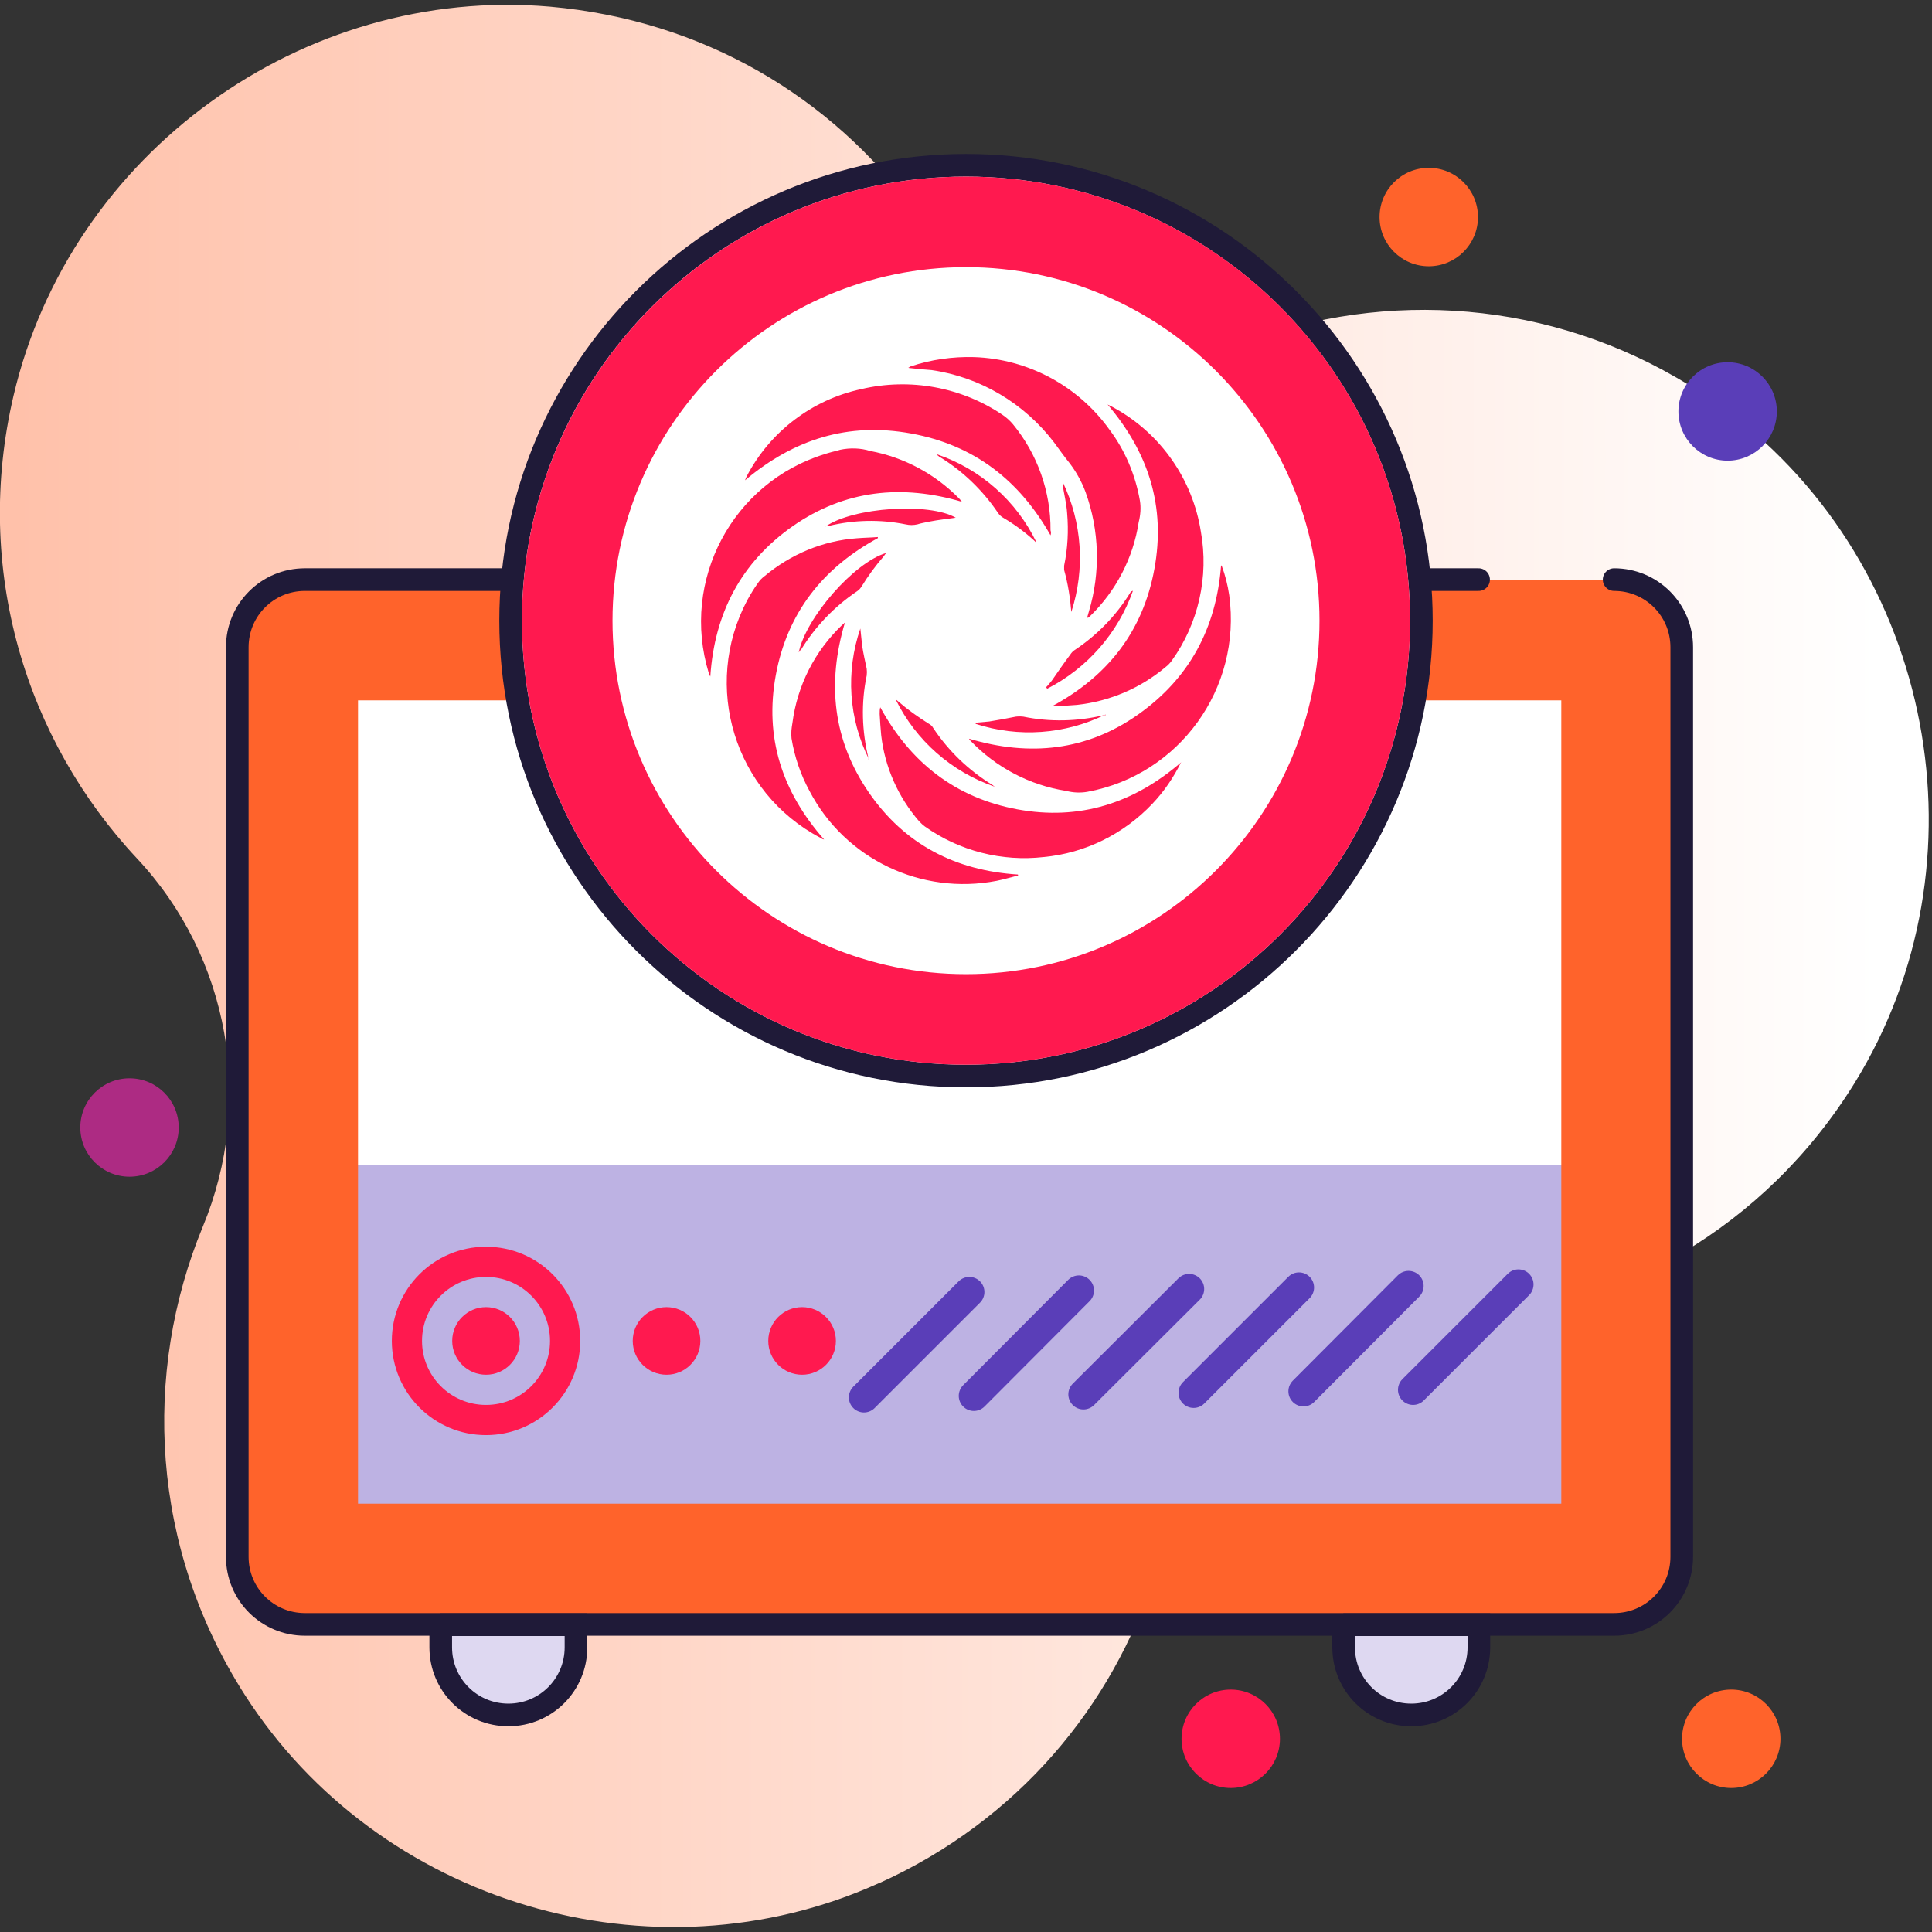 <?xml version="1.0" encoding="UTF-8"?><svg id="Layer_1" xmlns="http://www.w3.org/2000/svg" xmlns:xlink="http://www.w3.org/1999/xlink" viewBox="0 0 64 64"><rect x="0" y="0" width="64" height="64" fill="#333333" stroke="none"/><defs><style>.cls-1{isolation:isolate;stroke:#5a3eb8;}.cls-1,.cls-2,.cls-3{fill:none;}.cls-1,.cls-2,.cls-3,.cls-4{stroke-miterlimit:10;}.cls-1,.cls-3{stroke-linecap:round;}.cls-5{fill:url(#linear-gradient);}.cls-6{fill:#fff;}.cls-7{fill:#ff194f;}.cls-8{fill:#ff632b;}.cls-9{fill:#bdb2e3;}.cls-10{fill:#ad2b83;}.cls-11{fill:#1f1a38;}.cls-12{fill:#5a3eb8;}.cls-2{stroke:#ff194f;}.cls-3,.cls-4{stroke:#1f1a38;stroke-width:.75px;}.cls-4{fill:#ded8f1;}</style><linearGradient id="linear-gradient" x1="-301.98" y1="-737.91" x2="-363.82" y2="-737.91" gradientTransform="translate(-301.54 -705.91) rotate(-180)" gradientUnits="userSpaceOnUse"><stop offset="0" stop-color="#ffc1aa"/><stop offset="1" stop-color="#fff"/></linearGradient></defs><path class="cls-5" d="m29.13,62.38c4.58-2.07,7.74-5.87,9.12-10.23,1.45-4.58,5.31-8,10.1-8.34,5.18-.37,10.12-3.13,13.09-7.94,4.5-7.29,2.64-17.1-4.21-22.24-4.4-3.3-9.84-4.1-14.69-2.72-4.51,1.29-9.45-.14-12.23-3.92S23.3.67,18.22.22C10.02-.49,2.33,5.08.45,13.1c-1.35,5.75.4,11.4,4.09,15.34,3.07,3.28,3.9,8.04,2.18,12.19-2.01,4.87-1.73,10.63,1.38,15.5,4.43,6.93,13.53,9.64,21.02,6.25Z"/><rect class="cls-6" x="9.54" y="21.66" width="44.82" height="31.39"/><circle class="cls-8" cx="47.33" cy="7.19" r="1.63"/><circle class="cls-7" cx="40.77" cy="57.6" r="1.63"/><circle class="cls-8" cx="57.35" cy="57.6" r="1.63"/><circle class="cls-10" cx="4.29" cy="37.35" r="1.63"/><circle class="cls-12" cx="57.23" cy="13.63" r="1.63"/><circle class="cls-12" cx="11.36" cy="20.65" r="1.63"/><rect class="cls-9" x="9.54" y="38.58" width="44.82" height="14.47"/><path class="cls-8" d="m51.72,23.2v26.61H11.86v-26.61h39.86m1.76-4H10.1c-1.24,0-2.24,1-2.24,2.24v30.13c0,1.24,1,2.24,2.24,2.24h43.37c1.24,0,2.24-1,2.24-2.24v-30.13c0-1.24-1-2.24-2.24-2.24h0Z"/><path class="cls-4" d="m14.59,53.82h4.49v.75c0,1.24-1,2.24-2.24,2.24h0c-1.24,0-2.24-1-2.24-2.24v-.75Z"/><path class="cls-4" d="m44.5,53.82h4.49v.75c0,1.24-1,2.24-2.24,2.24h0c-1.24,0-2.24-1-2.24-2.24v-.75Z"/><path class="cls-3" d="m53.47,19.2c1.24,0,2.24,1,2.24,2.24v30.13c0,1.24-1,2.24-2.24,2.24H10.1c-1.24,0-2.24-1-2.24-2.24v-30.13c0-1.24,1-2.24,2.24-2.24h38.88"/><circle class="cls-7" cx="16.1" cy="44.42" r="1.12"/><circle class="cls-7" cx="22.08" cy="44.42" r="1.12"/><circle class="cls-7" cx="26.57" cy="44.42" r="1.12"/><circle class="cls-2" cx="16.1" cy="44.42" r="2.62"/><line class="cls-1" x1="46.81" y1="46.04" x2="50.3" y2="42.55"/><line class="cls-1" x1="43.18" y1="46.09" x2="46.66" y2="42.6"/><line class="cls-1" x1="39.54" y1="46.14" x2="43.03" y2="42.65"/><line class="cls-1" x1="35.89" y1="46.19" x2="39.39" y2="42.7"/><line class="cls-1" x1="32.26" y1="46.24" x2="35.74" y2="42.75"/><line class="cls-1" x1="28.62" y1="46.29" x2="32.11" y2="42.8"/><path class="cls-6" d="m32,35.64c-8.32,0-15.08-6.77-15.08-15.08s6.77-15.08,15.08-15.08,15.08,6.77,15.08,15.08-6.77,15.08-15.08,15.08Z"/><path class="cls-11" d="m32,5.85c8.12,0,14.71,6.58,14.71,14.71s-6.58,14.71-14.71,14.71-14.71-6.58-14.71-14.71,6.58-14.71,14.71-14.71m0-.75c-8.52,0-15.46,6.93-15.46,15.46s6.93,15.46,15.46,15.46,15.46-6.93,15.46-15.46-6.93-15.46-15.46-15.46h0Z"/><path class="cls-7" d="m32,8.85c6.46,0,11.71,5.25,11.71,11.71s-5.25,11.71-11.71,11.71-11.71-5.25-11.71-11.71,5.25-11.71,11.71-11.71m0-3c-8.12,0-14.71,6.58-14.71,14.71s6.58,14.71,14.71,14.71,14.71-6.58,14.71-14.71-6.58-14.71-14.71-14.71h0Z"/><path class="cls-7" d="m30.09,12.18s.05-.02.07-.04c.68-.23,1.4-.33,2.11-.31,1.78.06,3.44.95,4.48,2.4.52.69.86,1.5,1.01,2.35.04.24.02.48-.04.72-.18,1.18-.75,2.27-1.6,3.1-.02.02-.05.04-.07.06-.01,0-.03,0-.04.01.02-.07.04-.14.06-.21.39-1.3.35-2.69-.11-3.96-.13-.35-.31-.67-.53-.96-.18-.22-.34-.45-.51-.68-.99-1.3-2.45-2.17-4.06-2.4-.25-.02-.49-.04-.75-.07"/><path class="cls-7" d="m34.81,17.75c-1.04-1.84-2.54-3.01-4.63-3.39s-3.88.19-5.5,1.55c.02-.05.04-.1.06-.14.77-1.47,2.16-2.53,3.79-2.88,1.61-.38,3.32-.07,4.69.86.13.09.24.19.34.31.81.99,1.25,2.23,1.24,3.51.02.05.02.11,0,.16"/><path class="cls-7" d="m29.09,17.82c-1.83.99-3.01,2.48-3.39,4.54-.38,2.06.2,3.86,1.6,5.45-.05-.01-.09-.03-.13-.06-2.84-1.5-3.92-5.02-2.42-7.86.11-.2.23-.4.36-.58.06-.09.13-.16.21-.22.87-.73,1.94-1.18,3.07-1.26.23-.02.45-.02.69-.04v.04Z"/><path class="cls-7" d="m39.13,25.24c-.25.51-.57.98-.96,1.39-.95,1-2.22,1.63-3.59,1.76-1.39.16-2.8-.2-3.94-1.01-.07-.05-.13-.11-.19-.17-.7-.81-1.14-1.8-1.26-2.86-.02-.24-.04-.46-.05-.7,0-.08,0-.15.02-.22,1,1.83,2.49,3,4.54,3.38,2.05.38,3.86-.2,5.43-1.56"/><path class="cls-7" d="m31.89,16.63c-2.01-.6-3.91-.4-5.63.8-1.71,1.2-2.59,2.88-2.73,4.98-.02-.04-.04-.07-.05-.11-.94-3.07.78-6.32,3.85-7.26.04-.01.08-.03.13-.04.13-.04.25-.06.37-.1.33-.07.68-.06,1,.04,1.12.21,2.14.76,2.94,1.57.04.04.06.07.11.13"/><path class="cls-7" d="m33.73,29c-.24.06-.47.13-.72.18-2.49.48-5.01-.72-6.19-2.97-.3-.55-.5-1.14-.6-1.75-.02-.17,0-.34.03-.51.16-1.24.74-2.38,1.64-3.24.03-.02.06-.05.1-.09-.6,2.01-.4,3.9.79,5.63s2.88,2.59,4.94,2.72c0,.01,0,.03.02.04"/><path class="cls-7" d="m34.86,23.39c1.83-.99,3-2.47,3.38-4.54s-.19-3.85-1.55-5.45c.09.04.17.09.25.13,1.52.85,2.57,2.36,2.84,4.08.27,1.49-.08,3.04-.96,4.27-.06.08-.12.15-.2.21-.83.7-1.85,1.14-2.94,1.26-.27.02-.53.04-.8.05v-.03"/><path class="cls-7" d="m40.47,18.74c.12.32.2.64.25.98.42,3.08-1.65,5.95-4.7,6.51-.23.04-.47.03-.7-.03-1.22-.19-2.33-.78-3.18-1.67-.02-.02-.03-.04-.04-.06,2.01.6,3.9.4,5.6-.8,1.7-1.2,2.59-2.86,2.75-4.94"/><path class="cls-7" d="m34.31,17.96l-.07-.07c-.31-.28-.65-.53-1.01-.74-.07-.04-.13-.1-.17-.16-.5-.74-1.15-1.37-1.91-1.84-.03,0-.05-.04-.07-.05s-.01,0-.04-.05c1.44.49,2.63,1.54,3.29,2.91"/><path class="cls-7" d="m26.46,21.61c.24-1.16,1.84-2.98,2.89-3.29-.02.04-.05.06-.06.09-.28.32-.53.66-.75,1.02-.04.06-.08.11-.14.15-.76.51-1.39,1.17-1.87,1.95-.02.01-.04.02-.06.07"/><path class="cls-7" d="m27.35,17.44c.92-.64,3.44-.8,4.31-.29-.29.04-.57.07-.88.13-.13.03-.27.05-.39.09-.13.03-.26.03-.39,0-.84-.17-1.71-.15-2.54.05-.04,0-.08,0-.12.01"/><path class="cls-7" d="m28.79,25.16c-.68-1.35-.78-2.91-.29-4.34.02.19.04.39.06.57.04.27.1.52.15.76.01.08.01.15,0,.23-.19.91-.16,1.84.06,2.74v.04"/><path class="cls-7" d="m32.95,26.06c-1.43-.49-2.61-1.53-3.28-2.89.03.02.06.04.09.07.31.27.65.51,1,.73.06.03.12.08.15.14.51.77,1.18,1.41,1.96,1.89.02.01.03.02.05.04,0-.01,0,0,.03.02"/><path class="cls-7" d="m34.65,22.77c.07-.07.13-.15.19-.22.2-.29.4-.58.61-.86.04-.06.08-.11.14-.15.74-.49,1.37-1.13,1.84-1.89.01-.02.03-.05.05-.06t.05-.02c-.5,1.41-1.52,2.57-2.85,3.25,0-.02,0-.04-.02-.04"/><path class="cls-7" d="m35.49,20.28c-.04-.47-.11-.94-.24-1.4,0-.05,0-.09,0-.14.12-.57.15-1.16.1-1.74-.02-.31-.1-.63-.15-.94,0-.03,0-.07,0-.1.65,1.35.75,2.89.29,4.31"/><path class="cls-7" d="m36.62,23.67c-1.34.66-2.88.77-4.3.31v-.04l.45-.04c.3-.05.59-.1.88-.16.08-.01.17-.01.25,0,.88.18,1.79.16,2.67-.05.02,0,.04,0,.06,0"/></svg>